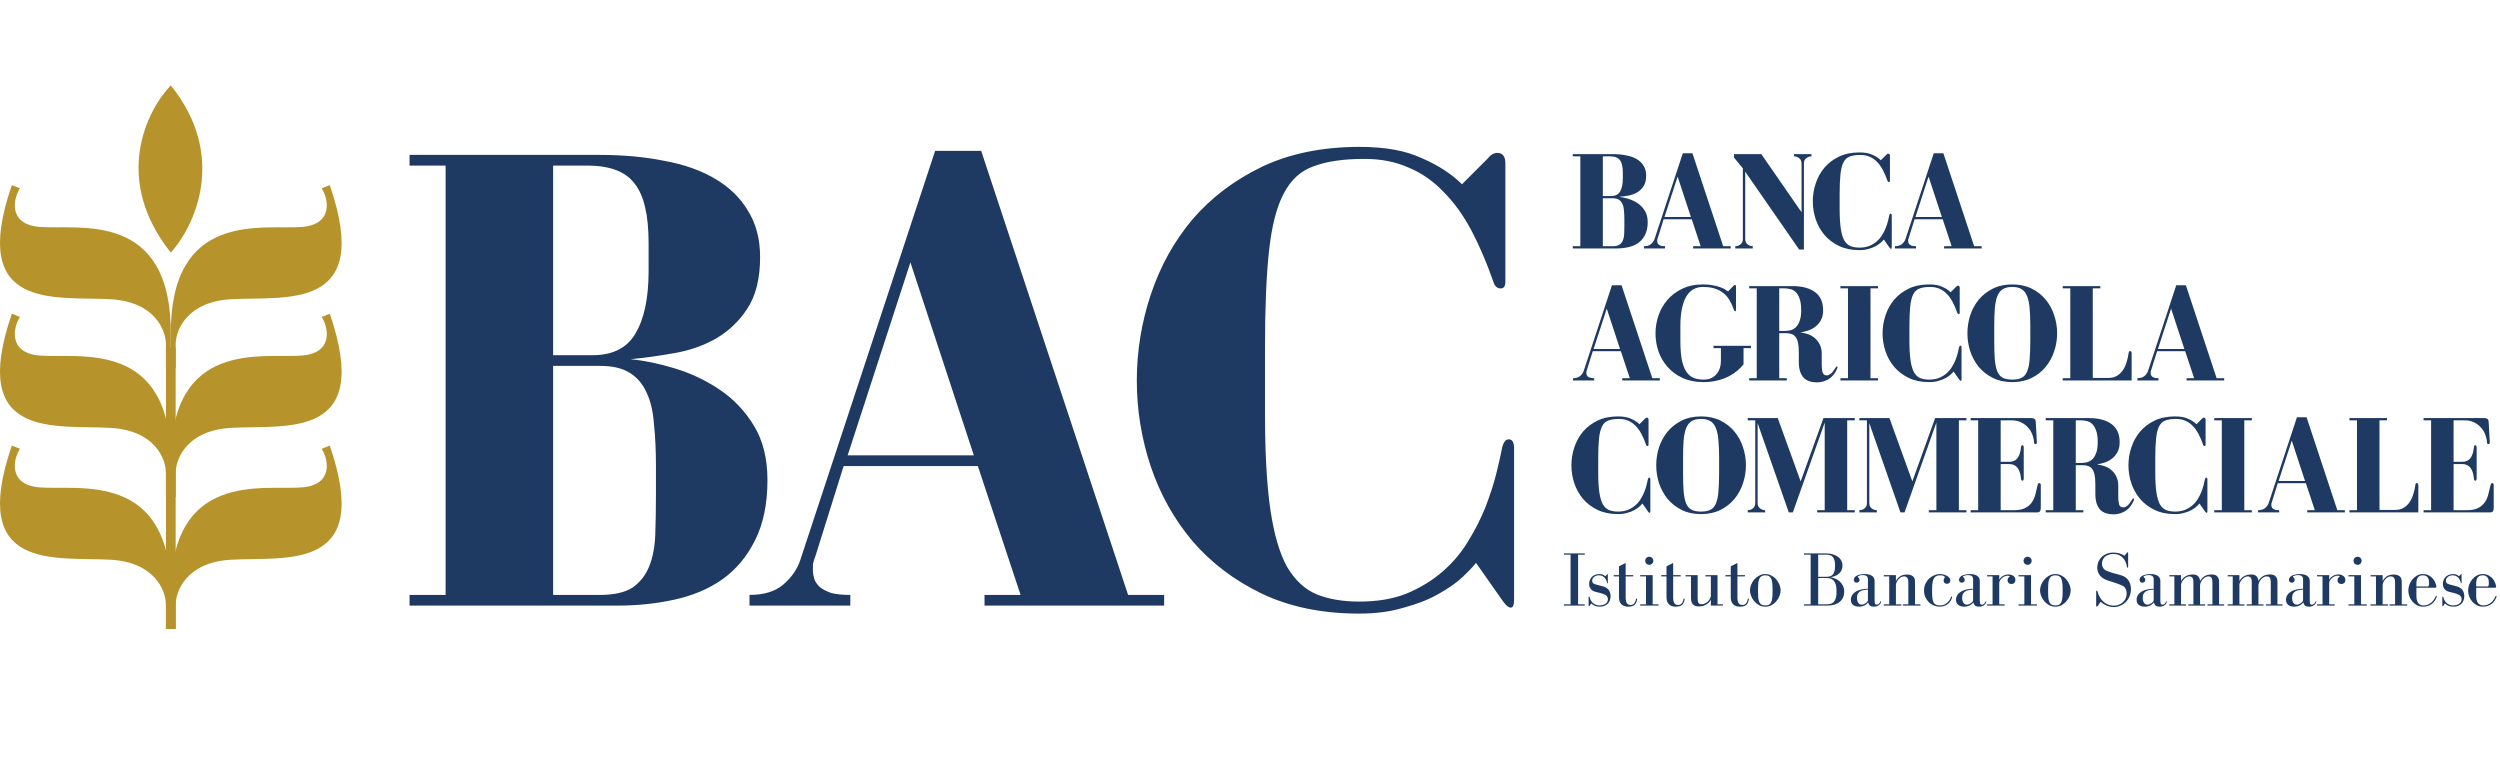 <svg width="322" height="99" viewBox="0 0 322 99" fill="none" xmlns="http://www.w3.org/2000/svg">
<path d="M21.999 11C18.865 14.245 14.479 23.095 21.999 32.538C25.062 29.156 29.352 20.112 21.999 11Z" fill="#B6932B"/>
<path d="M2.572 24.254L1.527 23.84C-4.113 40.201 7.167 38.13 14.27 38.544C19.951 38.876 21.372 42.548 21.372 44.343V47.45H21.999V43.308C22.207 26.947 10.092 29.639 5.078 29.225C1.068 28.893 1.666 25.635 2.572 24.254Z" fill="#B6932B"/>
<path d="M2.572 57.805L1.527 57.391C-4.113 73.751 7.167 71.68 14.27 72.095C19.951 72.426 21.372 76.099 21.372 77.894V81H21.999V76.858C22.207 60.497 10.092 63.189 5.078 62.775C1.068 62.444 1.666 59.185 2.572 57.805Z" fill="#B6932B"/>
<path d="M2.572 40.822L1.527 40.408C-4.113 56.769 7.167 54.698 14.27 55.112C19.951 55.444 21.372 59.116 21.372 60.911V64.018H21.999V59.876C22.207 43.515 10.092 46.207 5.078 45.793C1.068 45.462 1.666 42.203 2.572 40.822Z" fill="#B6932B"/>
<path d="M41.428 24.254L42.473 23.84C48.113 40.201 36.833 38.13 29.73 38.544C24.049 38.876 22.628 42.548 22.628 44.343V47.45H22.001V43.308C21.793 26.947 33.908 29.639 38.922 29.225C42.932 28.893 42.334 25.635 41.428 24.254Z" fill="#B6932B"/>
<path d="M41.428 57.805L42.473 57.391C48.113 73.751 36.833 71.68 29.73 72.095C24.049 72.426 22.628 76.099 22.628 77.894V81H22.001V76.858C21.793 60.497 33.908 63.189 38.922 62.775C42.932 62.444 42.334 59.185 41.428 57.805Z" fill="#B6932B"/>
<path d="M41.428 40.822L42.473 40.408C48.113 56.769 36.833 54.698 29.73 55.112C24.049 55.444 22.628 59.116 22.628 60.911V64.018H22.001V59.876C21.793 43.515 33.908 46.207 38.922 45.793C42.932 45.462 42.334 42.203 41.428 40.822Z" fill="#B6932B"/>
<path d="M21.372 44.757L21.372 81H22.625V44.757H21.372Z" fill="#B6932B"/>
<path d="M97.902 33.108C97.902 30.815 97.386 28.837 96.354 27.174C95.379 25.511 93.975 24.135 92.14 23.046C90.305 21.957 88.127 21.183 85.604 20.724C83.081 20.208 80.272 19.95 77.176 19.95H52.752V21.326H57.396V76.624H52.752V78H79.584C82.164 78 84.601 77.742 86.894 77.226C89.245 76.71 91.28 75.85 93 74.646C94.777 73.385 96.182 71.722 97.214 69.658C98.303 67.537 98.848 64.928 98.848 61.832C98.848 59.08 98.275 56.758 97.128 54.866C95.981 52.974 94.519 51.426 92.742 50.222C90.965 49.018 89.044 48.101 86.98 47.47C84.916 46.839 82.995 46.438 81.218 46.266C82.995 46.094 84.859 45.836 86.808 45.492C88.815 45.148 90.621 44.517 92.226 43.6C93.889 42.625 95.236 41.335 96.268 39.73C97.357 38.067 97.902 35.86 97.902 33.108ZM71.242 45.75V21.326H75.628C78.552 21.326 80.587 22.1 81.734 23.648C82.938 25.139 83.54 27.69 83.54 31.302V34.914C83.54 38.411 82.967 41.106 81.82 42.998C80.731 44.833 78.896 45.75 76.316 45.75H71.242ZM71.242 76.624V47.126H77.262C78.867 47.126 80.129 47.413 81.046 47.986C82.021 48.559 82.766 49.419 83.282 50.566C83.798 51.655 84.113 53.003 84.228 54.608C84.4 56.213 84.486 58.019 84.486 60.026V63.638C84.486 65.473 84.457 67.193 84.4 68.798C84.343 70.403 84.085 71.779 83.626 72.926C83.167 74.073 82.451 74.99 81.476 75.678C80.501 76.309 79.097 76.624 77.262 76.624H71.242ZM120.443 19.434L103.071 72.152C102.67 73.356 101.925 74.417 100.835 75.334C99.803 76.194 98.37 76.624 96.535 76.624V78H109.521V76.624C108.489 76.624 107.658 76.538 107.027 76.366C106.397 76.137 105.909 75.879 105.565 75.592C105.221 75.248 104.992 74.904 104.877 74.56C104.763 74.159 104.705 73.815 104.705 73.528C104.705 73.184 104.705 72.897 104.705 72.668C104.763 72.381 104.877 72.009 105.049 71.55L108.661 60.026H125.947L131.451 76.624H126.807V78H149.941V76.624H145.297L126.377 19.434H120.443ZM117.261 33.796L125.431 58.65H109.177L117.261 33.796ZM188.303 23.734C186.985 22.415 185.265 21.297 183.143 20.38C181.079 19.405 178.413 18.918 175.145 18.918C170.329 18.918 166.115 19.778 162.503 21.498C158.949 23.218 155.967 25.483 153.559 28.292C151.209 31.101 149.431 34.312 148.227 37.924C147.023 41.536 146.421 45.234 146.421 49.018C146.421 52.802 147.023 56.5 148.227 60.112C149.431 63.667 151.209 66.849 153.559 69.658C155.967 72.467 158.949 74.732 162.503 76.452C166.115 78.172 170.301 79.032 175.059 79.032C177.238 79.032 179.159 78.774 180.821 78.258C182.541 77.799 184.003 77.226 185.207 76.538C186.469 75.85 187.501 75.133 188.303 74.388C189.106 73.643 189.708 73.012 190.109 72.496L193.549 77.398C193.951 77.971 194.295 78.258 194.581 78.258C194.868 78.258 195.011 77.943 195.011 77.312V57.704C195.011 56.959 194.782 56.586 194.323 56.586C193.922 56.586 193.635 56.959 193.463 57.704C193.291 58.621 193.033 59.768 192.689 61.144C192.345 62.463 191.887 63.867 191.313 65.358C190.74 66.791 189.995 68.253 189.077 69.744C188.217 71.177 187.128 72.467 185.809 73.614C184.491 74.761 182.943 75.707 181.165 76.452C179.445 77.14 177.41 77.484 175.059 77.484C172.938 77.484 171.103 77.169 169.555 76.538C168.065 75.907 166.803 74.732 165.771 73.012C164.797 71.235 164.08 68.769 163.621 65.616C163.163 62.463 162.933 58.363 162.933 53.318V44.718C162.933 39.615 163.105 35.487 163.449 32.334C163.793 29.123 164.424 26.658 165.341 24.938C166.259 23.161 167.549 21.985 169.211 21.412C170.874 20.781 173.053 20.466 175.747 20.466C177.869 20.466 179.761 20.839 181.423 21.584C183.086 22.272 184.577 23.304 185.895 24.68C187.271 26.056 188.475 27.719 189.507 29.668C190.539 31.617 191.485 33.825 192.345 36.29C192.517 36.863 192.833 37.15 193.291 37.15C193.693 37.15 193.893 36.863 193.893 36.29V21.068C193.893 20.151 193.549 19.692 192.861 19.692C192.403 19.692 191.973 19.95 191.571 20.466L188.303 23.734Z" fill="#1E3A62"/>
<path d="M212.026 22.604C212.026 22.124 211.918 21.71 211.702 21.362C211.498 21.014 211.204 20.726 210.82 20.498C210.436 20.27 209.98 20.108 209.452 20.012C208.924 19.904 208.336 19.85 207.688 19.85H202.576V20.138H203.548V31.712H202.576V32H208.192C208.732 32 209.242 31.946 209.722 31.838C210.214 31.73 210.64 31.55 211 31.298C211.372 31.034 211.666 30.686 211.882 30.254C212.11 29.81 212.224 29.264 212.224 28.616C212.224 28.04 212.104 27.554 211.864 27.158C211.624 26.762 211.318 26.438 210.946 26.186C210.574 25.934 210.172 25.742 209.74 25.61C209.308 25.478 208.906 25.394 208.534 25.358C208.906 25.322 209.296 25.268 209.704 25.196C210.124 25.124 210.502 24.992 210.838 24.8C211.186 24.596 211.468 24.326 211.684 23.99C211.912 23.642 212.026 23.18 212.026 22.604ZM206.446 25.25V20.138H207.364C207.976 20.138 208.402 20.3 208.642 20.624C208.894 20.936 209.02 21.47 209.02 22.226V22.982C209.02 23.714 208.9 24.278 208.66 24.674C208.432 25.058 208.048 25.25 207.508 25.25H206.446ZM206.446 31.712V25.538H207.706C208.042 25.538 208.306 25.598 208.498 25.718C208.702 25.838 208.858 26.018 208.966 26.258C209.074 26.486 209.14 26.768 209.164 27.104C209.2 27.44 209.218 27.818 209.218 28.238V28.994C209.218 29.378 209.212 29.738 209.2 30.074C209.188 30.41 209.134 30.698 209.038 30.938C208.942 31.178 208.792 31.37 208.588 31.514C208.384 31.646 208.09 31.712 207.706 31.712H206.446ZM216.744 19.742L213.108 30.776C213.024 31.028 212.868 31.25 212.64 31.442C212.424 31.622 212.124 31.712 211.74 31.712V32H214.458V31.712C214.242 31.712 214.068 31.694 213.936 31.658C213.804 31.61 213.702 31.556 213.63 31.496C213.558 31.424 213.51 31.352 213.486 31.28C213.462 31.196 213.45 31.124 213.45 31.064C213.45 30.992 213.45 30.932 213.45 30.884C213.462 30.824 213.486 30.746 213.522 30.65L214.278 28.238H217.896L219.048 31.712H218.076V32H222.918V31.712H221.946L217.986 19.742H216.744ZM216.078 22.748L217.788 27.95H214.386L216.078 22.748ZM231.068 20.138C231.32 20.138 231.542 20.216 231.734 20.372C231.938 20.528 232.04 20.762 232.04 21.074V27.338L226.856 19.85H223.346V20.3L224.48 21.686V30.776C224.48 31.088 224.378 31.322 224.174 31.478C223.982 31.634 223.76 31.712 223.508 31.712V32H225.758V31.712C225.518 31.712 225.296 31.634 225.092 31.478C224.888 31.322 224.786 31.088 224.786 30.776V22.118L231.734 32.144H232.346V21.038C232.346 20.738 232.448 20.516 232.652 20.372C232.856 20.216 233.078 20.138 233.318 20.138V19.85H231.068V20.138ZM242.255 20.642C241.979 20.366 241.619 20.132 241.175 19.94C240.743 19.736 240.185 19.634 239.501 19.634C238.493 19.634 237.611 19.814 236.855 20.174C236.111 20.534 235.487 21.008 234.983 21.596C234.491 22.184 234.119 22.856 233.867 23.612C233.615 24.368 233.489 25.142 233.489 25.934C233.489 26.726 233.615 27.5 233.867 28.256C234.119 29 234.491 29.666 234.983 30.254C235.487 30.842 236.111 31.316 236.855 31.676C237.611 32.036 238.487 32.216 239.483 32.216C239.939 32.216 240.341 32.162 240.689 32.054C241.049 31.958 241.355 31.838 241.607 31.694C241.871 31.55 242.087 31.4 242.255 31.244C242.423 31.088 242.549 30.956 242.633 30.848L243.353 31.874C243.437 31.994 243.509 32.054 243.569 32.054C243.629 32.054 243.659 31.988 243.659 31.856V27.752C243.659 27.596 243.611 27.518 243.515 27.518C243.431 27.518 243.371 27.596 243.335 27.752C243.299 27.944 243.245 28.184 243.173 28.472C243.101 28.748 243.005 29.042 242.885 29.354C242.765 29.654 242.609 29.96 242.417 30.272C242.237 30.572 242.009 30.842 241.733 31.082C241.457 31.322 241.133 31.52 240.761 31.676C240.401 31.82 239.975 31.892 239.483 31.892C239.039 31.892 238.655 31.826 238.331 31.694C238.019 31.562 237.755 31.316 237.539 30.956C237.335 30.584 237.185 30.068 237.089 29.408C236.993 28.748 236.945 27.89 236.945 26.834V25.034C236.945 23.966 236.981 23.102 237.053 22.442C237.125 21.77 237.257 21.254 237.449 20.894C237.641 20.522 237.911 20.276 238.259 20.156C238.607 20.024 239.063 19.958 239.627 19.958C240.071 19.958 240.467 20.036 240.815 20.192C241.163 20.336 241.475 20.552 241.751 20.84C242.039 21.128 242.291 21.476 242.507 21.884C242.723 22.292 242.921 22.754 243.101 23.27C243.137 23.39 243.203 23.45 243.299 23.45C243.383 23.45 243.425 23.39 243.425 23.27V20.084C243.425 19.892 243.353 19.796 243.209 19.796C243.113 19.796 243.023 19.85 242.939 19.958L242.255 20.642ZM249.067 19.742L245.431 30.776C245.347 31.028 245.191 31.25 244.963 31.442C244.747 31.622 244.447 31.712 244.063 31.712V32H246.781V31.712C246.565 31.712 246.391 31.694 246.259 31.658C246.127 31.61 246.025 31.556 245.953 31.496C245.881 31.424 245.833 31.352 245.809 31.28C245.785 31.196 245.773 31.124 245.773 31.064C245.773 30.992 245.773 30.932 245.773 30.884C245.785 30.824 245.809 30.746 245.845 30.65L246.601 28.238H250.219L251.371 31.712H250.399V32H255.241V31.712H254.269L250.309 19.742H249.067ZM248.401 22.748L250.111 27.95H246.709L248.401 22.748ZM207.616 36.742L203.98 47.776C203.896 48.028 203.74 48.25 203.512 48.442C203.296 48.622 202.996 48.712 202.612 48.712V49H205.33V48.712C205.114 48.712 204.94 48.694 204.808 48.658C204.676 48.61 204.574 48.556 204.502 48.496C204.43 48.424 204.382 48.352 204.358 48.28C204.334 48.196 204.322 48.124 204.322 48.064C204.322 47.992 204.322 47.932 204.322 47.884C204.334 47.824 204.358 47.746 204.394 47.65L205.15 45.238H208.768L209.92 48.712H208.948V49H213.79V48.712H212.818L208.858 36.742H207.616ZM206.95 39.748L208.66 44.95H205.258L206.95 39.748ZM223.471 36.706C223.411 36.706 223.339 36.748 223.255 36.832L222.571 37.534C222.463 37.45 222.325 37.36 222.157 37.264C221.989 37.156 221.773 37.06 221.509 36.976C221.257 36.88 220.951 36.802 220.591 36.742C220.243 36.67 219.823 36.634 219.331 36.634C218.323 36.634 217.435 36.82 216.667 37.192C215.911 37.552 215.275 38.032 214.759 38.632C214.255 39.22 213.871 39.892 213.607 40.648C213.355 41.404 213.229 42.172 213.229 42.952C213.229 43.732 213.355 44.5 213.607 45.256C213.871 46 214.261 46.666 214.777 47.254C215.293 47.842 215.935 48.316 216.703 48.676C217.483 49.036 218.389 49.216 219.421 49.216C220.081 49.216 220.681 49.144 221.221 49C221.761 48.868 222.241 48.694 222.661 48.478C223.093 48.25 223.465 48.004 223.777 47.74C224.089 47.464 224.353 47.194 224.569 46.93V44.842H225.523V44.536H220.699V44.842H221.653V46.516C221.653 46.84 221.605 47.146 221.509 47.434C221.413 47.722 221.269 47.974 221.077 48.19C220.897 48.406 220.669 48.58 220.393 48.712C220.117 48.832 219.793 48.892 219.421 48.892C218.893 48.892 218.437 48.808 218.053 48.64C217.681 48.46 217.375 48.172 217.135 47.776C216.895 47.38 216.715 46.864 216.595 46.228C216.487 45.58 216.433 44.788 216.433 43.852V42.052C216.433 41.116 216.505 40.324 216.649 39.676C216.793 39.028 216.991 38.506 217.243 38.11C217.507 37.702 217.813 37.408 218.161 37.228C218.521 37.048 218.911 36.958 219.331 36.958C219.907 36.958 220.405 37.024 220.825 37.156C221.245 37.276 221.611 37.462 221.923 37.714C222.247 37.954 222.517 38.254 222.733 38.614C222.949 38.974 223.141 39.388 223.309 39.856C223.333 39.916 223.357 39.97 223.381 40.018C223.417 40.066 223.459 40.09 223.507 40.09C223.567 40.09 223.597 40.018 223.597 39.874V36.922C223.597 36.778 223.555 36.706 223.471 36.706ZM234.638 47.002V45.508C234.638 44.836 234.41 44.248 233.954 43.744C233.51 43.24 232.82 42.934 231.884 42.826C232.208 42.766 232.544 42.682 232.892 42.574C233.24 42.454 233.552 42.286 233.828 42.07C234.116 41.854 234.35 41.578 234.53 41.242C234.722 40.894 234.818 40.468 234.818 39.964C234.818 38.908 234.47 38.128 233.774 37.624C233.078 37.108 232.112 36.85 230.876 36.85H225.296V37.138H226.268V48.712H225.296V49H230.138V48.712H229.166V42.916H230.084C230.336 42.916 230.558 42.952 230.75 43.024C230.954 43.084 231.122 43.204 231.254 43.384C231.398 43.552 231.506 43.798 231.578 44.122C231.65 44.434 231.686 44.842 231.686 45.346V46.552C231.686 47.056 231.74 47.482 231.848 47.83C231.968 48.178 232.13 48.46 232.334 48.676C232.538 48.88 232.784 49.024 233.072 49.108C233.36 49.204 233.678 49.252 234.026 49.252C234.53 49.252 235.016 49.12 235.484 48.856C235.952 48.592 236.324 48.154 236.6 47.542C236.624 47.494 236.642 47.452 236.654 47.416C236.666 47.38 236.672 47.344 236.672 47.308C236.672 47.236 236.642 47.2 236.582 47.2C236.522 47.2 236.45 47.278 236.366 47.434C236.162 47.77 235.97 48.01 235.79 48.154C235.61 48.286 235.448 48.352 235.304 48.352C235.016 48.352 234.83 48.226 234.746 47.974C234.674 47.71 234.638 47.386 234.638 47.002ZM229.832 42.628H229.166V37.138H229.832C230.06 37.138 230.3 37.168 230.552 37.228C230.816 37.276 231.05 37.396 231.254 37.588C231.47 37.78 231.644 38.062 231.776 38.434C231.92 38.806 231.992 39.31 231.992 39.946C231.992 40.546 231.92 41.026 231.776 41.386C231.644 41.734 231.47 42.004 231.254 42.196C231.05 42.376 230.816 42.496 230.552 42.556C230.3 42.604 230.06 42.628 229.832 42.628ZM241.89 37.138V36.85H237.048V37.138H238.02V48.712H237.048V49H241.89V48.712H240.918V37.138H241.89ZM251.242 37.642C250.966 37.366 250.606 37.132 250.162 36.94C249.73 36.736 249.172 36.634 248.488 36.634C247.48 36.634 246.598 36.814 245.842 37.174C245.098 37.534 244.474 38.008 243.97 38.596C243.478 39.184 243.106 39.856 242.854 40.612C242.602 41.368 242.476 42.142 242.476 42.934C242.476 43.726 242.602 44.5 242.854 45.256C243.106 46 243.478 46.666 243.97 47.254C244.474 47.842 245.098 48.316 245.842 48.676C246.598 49.036 247.474 49.216 248.47 49.216C248.926 49.216 249.328 49.162 249.676 49.054C250.036 48.958 250.342 48.838 250.594 48.694C250.858 48.55 251.074 48.4 251.242 48.244C251.41 48.088 251.536 47.956 251.62 47.848L252.34 48.874C252.424 48.994 252.496 49.054 252.556 49.054C252.616 49.054 252.646 48.988 252.646 48.856V44.752C252.646 44.596 252.598 44.518 252.502 44.518C252.418 44.518 252.358 44.596 252.322 44.752C252.286 44.944 252.232 45.184 252.16 45.472C252.088 45.748 251.992 46.042 251.872 46.354C251.752 46.654 251.596 46.96 251.404 47.272C251.224 47.572 250.996 47.842 250.72 48.082C250.444 48.322 250.12 48.52 249.748 48.676C249.388 48.82 248.962 48.892 248.47 48.892C248.026 48.892 247.642 48.826 247.318 48.694C247.006 48.562 246.742 48.316 246.526 47.956C246.322 47.584 246.172 47.068 246.076 46.408C245.98 45.748 245.932 44.89 245.932 43.834V42.034C245.932 40.966 245.968 40.102 246.04 39.442C246.112 38.77 246.244 38.254 246.436 37.894C246.628 37.522 246.898 37.276 247.246 37.156C247.594 37.024 248.05 36.958 248.614 36.958C249.058 36.958 249.454 37.036 249.802 37.192C250.15 37.336 250.462 37.552 250.738 37.84C251.026 38.128 251.278 38.476 251.494 38.884C251.71 39.292 251.908 39.754 252.088 40.27C252.124 40.39 252.19 40.45 252.286 40.45C252.37 40.45 252.412 40.39 252.412 40.27V37.084C252.412 36.892 252.34 36.796 252.196 36.796C252.1 36.796 252.01 36.85 251.926 36.958L251.242 37.642ZM253.403 42.916C253.403 43.708 253.523 44.482 253.763 45.238C254.015 45.982 254.381 46.654 254.861 47.254C255.353 47.842 255.959 48.316 256.679 48.676C257.399 49.036 258.233 49.216 259.181 49.216C260.129 49.216 260.963 49.036 261.683 48.676C262.403 48.316 263.003 47.842 263.483 47.254C263.975 46.654 264.341 45.982 264.581 45.238C264.833 44.482 264.959 43.708 264.959 42.916C264.959 42.136 264.833 41.368 264.581 40.612C264.341 39.856 263.975 39.184 263.483 38.596C263.003 38.008 262.403 37.534 261.683 37.174C260.963 36.814 260.129 36.634 259.181 36.634C258.233 36.634 257.399 36.814 256.679 37.174C255.959 37.534 255.353 38.008 254.861 38.596C254.381 39.184 254.015 39.856 253.763 40.612C253.523 41.368 253.403 42.136 253.403 42.916ZM259.181 36.958C259.685 36.958 260.087 37.054 260.387 37.246C260.699 37.438 260.933 37.738 261.089 38.146C261.257 38.554 261.365 39.076 261.413 39.712C261.473 40.348 261.503 41.116 261.503 42.016V43.816C261.503 44.812 261.473 45.64 261.413 46.3C261.365 46.948 261.257 47.464 261.089 47.848C260.933 48.232 260.699 48.502 260.387 48.658C260.087 48.814 259.685 48.892 259.181 48.892C258.677 48.892 258.269 48.814 257.957 48.658C257.657 48.502 257.423 48.232 257.255 47.848C257.099 47.464 256.991 46.948 256.931 46.3C256.883 45.64 256.859 44.812 256.859 43.816V42.016C256.859 41.116 256.883 40.348 256.931 39.712C256.991 39.076 257.099 38.554 257.255 38.146C257.423 37.738 257.657 37.438 257.957 37.246C258.269 37.054 258.677 36.958 259.181 36.958ZM265.68 48.712V49H274.554V45.508C274.554 45.316 274.488 45.22 274.356 45.22C274.26 45.22 274.2 45.286 274.176 45.418C274.116 45.874 274.02 46.3 273.888 46.696C273.768 47.092 273.6 47.44 273.384 47.74C273.18 48.028 272.928 48.256 272.628 48.424C272.34 48.592 271.998 48.676 271.602 48.676H269.55V37.138H270.522V36.85H265.68V37.138H266.652V48.712H265.68ZM280.301 36.742L276.665 47.776C276.581 48.028 276.425 48.25 276.197 48.442C275.981 48.622 275.681 48.712 275.297 48.712V49H278.015V48.712C277.799 48.712 277.625 48.694 277.493 48.658C277.361 48.61 277.259 48.556 277.187 48.496C277.115 48.424 277.067 48.352 277.043 48.28C277.019 48.196 277.007 48.124 277.007 48.064C277.007 47.992 277.007 47.932 277.007 47.884C277.019 47.824 277.043 47.746 277.079 47.65L277.835 45.238H281.453L282.605 48.712H281.633V49H286.475V48.712H285.503L281.543 36.742H280.301ZM279.635 39.748L281.345 44.95H277.943L279.635 39.748ZM211.162 54.642C210.886 54.366 210.526 54.132 210.082 53.94C209.65 53.736 209.092 53.634 208.408 53.634C207.4 53.634 206.518 53.814 205.762 54.174C205.018 54.534 204.394 55.008 203.89 55.596C203.398 56.184 203.026 56.856 202.774 57.612C202.522 58.368 202.396 59.142 202.396 59.934C202.396 60.726 202.522 61.5 202.774 62.256C203.026 63 203.398 63.666 203.89 64.254C204.394 64.842 205.018 65.316 205.762 65.676C206.518 66.036 207.394 66.216 208.39 66.216C208.846 66.216 209.248 66.162 209.596 66.054C209.956 65.958 210.262 65.838 210.514 65.694C210.778 65.55 210.994 65.4 211.162 65.244C211.33 65.088 211.456 64.956 211.54 64.848L212.26 65.874C212.344 65.994 212.416 66.054 212.476 66.054C212.536 66.054 212.566 65.988 212.566 65.856V61.752C212.566 61.596 212.518 61.518 212.422 61.518C212.338 61.518 212.278 61.596 212.242 61.752C212.206 61.944 212.152 62.184 212.08 62.472C212.008 62.748 211.912 63.042 211.792 63.354C211.672 63.654 211.516 63.96 211.324 64.272C211.144 64.572 210.916 64.842 210.64 65.082C210.364 65.322 210.04 65.52 209.668 65.676C209.308 65.82 208.882 65.892 208.39 65.892C207.946 65.892 207.562 65.826 207.238 65.694C206.926 65.562 206.662 65.316 206.446 64.956C206.242 64.584 206.092 64.068 205.996 63.408C205.9 62.748 205.852 61.89 205.852 60.834V59.034C205.852 57.966 205.888 57.102 205.96 56.442C206.032 55.77 206.164 55.254 206.356 54.894C206.548 54.522 206.818 54.276 207.166 54.156C207.514 54.024 207.97 53.958 208.534 53.958C208.978 53.958 209.374 54.036 209.722 54.192C210.07 54.336 210.382 54.552 210.658 54.84C210.946 55.128 211.198 55.476 211.414 55.884C211.63 56.292 211.828 56.754 212.008 57.27C212.044 57.39 212.11 57.45 212.206 57.45C212.29 57.45 212.332 57.39 212.332 57.27V54.084C212.332 53.892 212.26 53.796 212.116 53.796C212.02 53.796 211.93 53.85 211.846 53.958L211.162 54.642ZM213.322 59.916C213.322 60.708 213.442 61.482 213.682 62.238C213.934 62.982 214.3 63.654 214.78 64.254C215.272 64.842 215.878 65.316 216.598 65.676C217.318 66.036 218.152 66.216 219.1 66.216C220.048 66.216 220.882 66.036 221.602 65.676C222.322 65.316 222.922 64.842 223.402 64.254C223.894 63.654 224.26 62.982 224.5 62.238C224.752 61.482 224.878 60.708 224.878 59.916C224.878 59.136 224.752 58.368 224.5 57.612C224.26 56.856 223.894 56.184 223.402 55.596C222.922 55.008 222.322 54.534 221.602 54.174C220.882 53.814 220.048 53.634 219.1 53.634C218.152 53.634 217.318 53.814 216.598 54.174C215.878 54.534 215.272 55.008 214.78 55.596C214.3 56.184 213.934 56.856 213.682 57.612C213.442 58.368 213.322 59.136 213.322 59.916ZM219.1 53.958C219.604 53.958 220.006 54.054 220.306 54.246C220.618 54.438 220.852 54.738 221.008 55.146C221.176 55.554 221.284 56.076 221.332 56.712C221.392 57.348 221.422 58.116 221.422 59.016V60.816C221.422 61.812 221.392 62.64 221.332 63.3C221.284 63.948 221.176 64.464 221.008 64.848C220.852 65.232 220.618 65.502 220.306 65.658C220.006 65.814 219.604 65.892 219.1 65.892C218.596 65.892 218.188 65.814 217.876 65.658C217.576 65.502 217.342 65.232 217.174 64.848C217.018 64.464 216.91 63.948 216.85 63.3C216.802 62.64 216.778 61.812 216.778 60.816V59.016C216.778 58.116 216.802 57.348 216.85 56.712C216.91 56.076 217.018 55.554 217.174 55.146C217.342 54.738 217.576 54.438 217.876 54.246C218.188 54.054 218.596 53.958 219.1 53.958ZM225.104 65.712V66H227.354V65.712C227.114 65.712 226.892 65.634 226.688 65.478C226.484 65.322 226.382 65.088 226.382 64.776V54.498L230.396 66H230.918L235.022 54.426V65.712H234.05V66H238.892V65.712H237.92V54.138H238.892V53.85H234.86L231.926 62.004L228.974 53.85H225.104V54.138H226.076V64.776C226.076 65.088 225.974 65.322 225.77 65.478C225.578 65.634 225.356 65.712 225.104 65.712ZM239.488 65.712V66H241.738V65.712C241.498 65.712 241.276 65.634 241.072 65.478C240.868 65.322 240.766 65.088 240.766 64.776V54.498L244.78 66H245.302L249.406 54.426V65.712H248.434V66H253.276V65.712H252.304V54.138H253.276V53.85H249.244L246.31 62.004L243.358 53.85H239.488V54.138H240.46V64.776C240.46 65.088 240.358 65.322 240.154 65.478C239.962 65.634 239.74 65.712 239.488 65.712ZM260.478 61.914C260.598 61.914 260.658 61.806 260.658 61.59V57.666C260.658 57.45 260.598 57.342 260.478 57.342C260.37 57.342 260.31 57.45 260.298 57.666C260.238 58.266 260.082 58.722 259.83 59.034C259.59 59.334 259.242 59.484 258.786 59.484H257.688V54.138H259.074C259.542 54.138 259.95 54.222 260.298 54.39C260.658 54.558 260.958 54.78 261.198 55.056C261.45 55.32 261.636 55.62 261.756 55.956C261.888 56.292 261.966 56.628 261.99 56.964C261.99 57.12 262.05 57.198 262.17 57.198C262.29 57.198 262.35 57.12 262.35 56.964L262.206 54.354C262.194 54.162 262.14 54.03 262.044 53.958C261.948 53.886 261.81 53.85 261.63 53.85H253.818V54.138H254.79V65.712H253.818V66H262.368C262.56 66 262.686 65.952 262.746 65.856C262.818 65.76 262.854 65.628 262.854 65.46V62.508C262.854 62.316 262.794 62.22 262.674 62.22C262.554 62.22 262.476 62.316 262.44 62.508C262.344 62.952 262.242 63.372 262.134 63.768C262.026 64.152 261.864 64.488 261.648 64.776C261.432 65.064 261.144 65.292 260.784 65.46C260.436 65.628 259.974 65.712 259.398 65.712H257.688V59.772H258.786C259.242 59.772 259.59 59.922 259.83 60.222C260.082 60.522 260.238 60.978 260.298 61.59C260.31 61.806 260.37 61.914 260.478 61.914ZM272.832 64.002V62.508C272.832 61.836 272.604 61.248 272.148 60.744C271.704 60.24 271.014 59.934 270.078 59.826C270.402 59.766 270.738 59.682 271.086 59.574C271.434 59.454 271.746 59.286 272.022 59.07C272.31 58.854 272.544 58.578 272.724 58.242C272.916 57.894 273.012 57.468 273.012 56.964C273.012 55.908 272.664 55.128 271.968 54.624C271.272 54.108 270.306 53.85 269.07 53.85H263.49V54.138H264.462V65.712H263.49V66H268.332V65.712H267.36V59.916H268.278C268.53 59.916 268.752 59.952 268.944 60.024C269.148 60.084 269.316 60.204 269.448 60.384C269.592 60.552 269.7 60.798 269.772 61.122C269.844 61.434 269.88 61.842 269.88 62.346V63.552C269.88 64.056 269.934 64.482 270.042 64.83C270.162 65.178 270.324 65.46 270.528 65.676C270.732 65.88 270.978 66.024 271.266 66.108C271.554 66.204 271.872 66.252 272.22 66.252C272.724 66.252 273.21 66.12 273.678 65.856C274.146 65.592 274.518 65.154 274.794 64.542C274.818 64.494 274.836 64.452 274.848 64.416C274.86 64.38 274.866 64.344 274.866 64.308C274.866 64.236 274.836 64.2 274.776 64.2C274.716 64.2 274.644 64.278 274.56 64.434C274.356 64.77 274.164 65.01 273.984 65.154C273.804 65.286 273.642 65.352 273.498 65.352C273.21 65.352 273.024 65.226 272.94 64.974C272.868 64.71 272.832 64.386 272.832 64.002ZM268.026 59.628H267.36V54.138H268.026C268.254 54.138 268.494 54.168 268.746 54.228C269.01 54.276 269.244 54.396 269.448 54.588C269.664 54.78 269.838 55.062 269.97 55.434C270.114 55.806 270.186 56.31 270.186 56.946C270.186 57.546 270.114 58.026 269.97 58.386C269.838 58.734 269.664 59.004 269.448 59.196C269.244 59.376 269.01 59.496 268.746 59.556C268.494 59.604 268.254 59.628 268.026 59.628ZM282.91 54.642C282.634 54.366 282.274 54.132 281.83 53.94C281.398 53.736 280.84 53.634 280.156 53.634C279.148 53.634 278.266 53.814 277.51 54.174C276.766 54.534 276.142 55.008 275.638 55.596C275.146 56.184 274.774 56.856 274.522 57.612C274.27 58.368 274.144 59.142 274.144 59.934C274.144 60.726 274.27 61.5 274.522 62.256C274.774 63 275.146 63.666 275.638 64.254C276.142 64.842 276.766 65.316 277.51 65.676C278.266 66.036 279.142 66.216 280.138 66.216C280.594 66.216 280.996 66.162 281.344 66.054C281.704 65.958 282.01 65.838 282.262 65.694C282.526 65.55 282.742 65.4 282.91 65.244C283.078 65.088 283.204 64.956 283.288 64.848L284.008 65.874C284.092 65.994 284.164 66.054 284.224 66.054C284.284 66.054 284.314 65.988 284.314 65.856V61.752C284.314 61.596 284.266 61.518 284.17 61.518C284.086 61.518 284.026 61.596 283.99 61.752C283.954 61.944 283.9 62.184 283.828 62.472C283.756 62.748 283.66 63.042 283.54 63.354C283.42 63.654 283.264 63.96 283.072 64.272C282.892 64.572 282.664 64.842 282.388 65.082C282.112 65.322 281.788 65.52 281.416 65.676C281.056 65.82 280.63 65.892 280.138 65.892C279.694 65.892 279.31 65.826 278.986 65.694C278.674 65.562 278.41 65.316 278.194 64.956C277.99 64.584 277.84 64.068 277.744 63.408C277.648 62.748 277.6 61.89 277.6 60.834V59.034C277.6 57.966 277.636 57.102 277.708 56.442C277.78 55.77 277.912 55.254 278.104 54.894C278.296 54.522 278.566 54.276 278.914 54.156C279.262 54.024 279.718 53.958 280.282 53.958C280.726 53.958 281.122 54.036 281.47 54.192C281.818 54.336 282.13 54.552 282.406 54.84C282.694 55.128 282.946 55.476 283.162 55.884C283.378 56.292 283.576 56.754 283.756 57.27C283.792 57.39 283.858 57.45 283.954 57.45C284.038 57.45 284.08 57.39 284.08 57.27V54.084C284.08 53.892 284.008 53.796 283.864 53.796C283.768 53.796 283.678 53.85 283.594 53.958L282.91 54.642ZM290.039 54.138V53.85H285.197V54.138H286.169V65.712H285.197V66H290.039V65.712H289.067V54.138H290.039ZM295.845 53.742L292.209 64.776C292.125 65.028 291.969 65.25 291.741 65.442C291.525 65.622 291.225 65.712 290.841 65.712V66H293.559V65.712C293.343 65.712 293.169 65.694 293.037 65.658C292.905 65.61 292.803 65.556 292.731 65.496C292.659 65.424 292.611 65.352 292.587 65.28C292.563 65.196 292.551 65.124 292.551 65.064C292.551 64.992 292.551 64.932 292.551 64.884C292.563 64.824 292.587 64.746 292.623 64.65L293.379 62.238H296.997L298.149 65.712H297.177V66H302.019V65.712H301.047L297.087 53.742H295.845ZM295.179 56.748L296.889 61.95H293.487L295.179 56.748ZM302.608 65.712V66H311.482V62.508C311.482 62.316 311.416 62.22 311.284 62.22C311.188 62.22 311.128 62.286 311.104 62.418C311.044 62.874 310.948 63.3 310.816 63.696C310.696 64.092 310.528 64.44 310.312 64.74C310.108 65.028 309.856 65.256 309.556 65.424C309.268 65.592 308.926 65.676 308.53 65.676H306.478V54.138H307.45V53.85H302.608V54.138H303.58V65.712H302.608ZM318.814 61.914C318.934 61.914 318.994 61.806 318.994 61.59V57.666C318.994 57.45 318.934 57.342 318.814 57.342C318.706 57.342 318.646 57.45 318.634 57.666C318.574 58.266 318.418 58.722 318.166 59.034C317.926 59.334 317.578 59.484 317.122 59.484H316.024V54.138H317.41C317.878 54.138 318.286 54.222 318.634 54.39C318.994 54.558 319.294 54.78 319.534 55.056C319.786 55.32 319.972 55.62 320.092 55.956C320.224 56.292 320.302 56.628 320.326 56.964C320.326 57.12 320.386 57.198 320.506 57.198C320.626 57.198 320.686 57.12 320.686 56.964L320.542 54.354C320.53 54.162 320.476 54.03 320.38 53.958C320.284 53.886 320.146 53.85 319.966 53.85H312.154V54.138H313.126V65.712H312.154V66H320.704C320.896 66 321.022 65.952 321.082 65.856C321.154 65.76 321.19 65.628 321.19 65.46V62.508C321.19 62.316 321.13 62.22 321.01 62.22C320.89 62.22 320.812 62.316 320.776 62.508C320.68 62.952 320.578 63.372 320.47 63.768C320.362 64.152 320.2 64.488 319.984 64.776C319.768 65.064 319.48 65.292 319.12 65.46C318.772 65.628 318.31 65.712 317.734 65.712H316.024V59.772H317.122C317.578 59.772 317.926 59.922 318.166 60.222C318.418 60.522 318.574 60.978 318.634 61.59C318.646 61.806 318.706 61.914 318.814 61.914Z" fill="#1E3A62"/>
<path d="M204.12 71.44V71.28H201.43V71.44H202.29V77.84H201.43V78H204.12V77.84H203.26V71.44H204.12ZM206.992 73.99L206.762 74.22C206.555 74.033 206.302 73.94 206.002 73.94C205.789 73.94 205.599 73.977 205.432 74.05C205.265 74.117 205.125 74.21 205.012 74.33C204.905 74.45 204.822 74.587 204.762 74.74C204.709 74.893 204.682 75.05 204.682 75.21C204.682 75.457 204.752 75.673 204.892 75.86C205.039 76.047 205.255 76.173 205.542 76.24C205.629 76.26 205.725 76.283 205.832 76.31C205.939 76.33 206.045 76.357 206.152 76.39C206.265 76.417 206.372 76.45 206.472 76.49C206.579 76.523 206.672 76.563 206.752 76.61C206.885 76.683 206.975 76.77 207.022 76.87C207.075 76.97 207.102 77.073 207.102 77.18C207.102 77.32 207.065 77.443 206.992 77.55C206.925 77.65 206.839 77.733 206.732 77.8C206.625 77.86 206.512 77.907 206.392 77.94C206.272 77.967 206.159 77.98 206.052 77.98C205.745 77.98 205.475 77.897 205.242 77.73C205.009 77.557 204.845 77.293 204.752 76.94C204.732 76.88 204.705 76.85 204.672 76.85C204.632 76.85 204.612 76.877 204.612 76.93V78C204.612 78.053 204.632 78.08 204.672 78.08C204.699 78.08 204.722 78.063 204.742 78.03L204.952 77.72C205.072 77.847 205.222 77.947 205.402 78.02C205.589 78.1 205.815 78.14 206.082 78.14C206.302 78.14 206.495 78.103 206.662 78.03C206.829 77.963 206.969 77.87 207.082 77.75C207.202 77.623 207.292 77.48 207.352 77.32C207.412 77.153 207.442 76.973 207.442 76.78C207.442 76.527 207.379 76.287 207.252 76.06C207.125 75.833 206.885 75.66 206.532 75.54C206.472 75.52 206.395 75.5 206.302 75.48C206.209 75.453 206.109 75.427 206.002 75.4C205.902 75.373 205.799 75.347 205.692 75.32C205.592 75.293 205.509 75.27 205.442 75.25C205.309 75.203 205.212 75.147 205.152 75.08C205.099 75.007 205.072 74.907 205.072 74.78C205.072 74.607 205.155 74.45 205.322 74.31C205.489 74.17 205.699 74.1 205.952 74.1C206.112 74.1 206.252 74.13 206.372 74.19C206.499 74.25 206.602 74.327 206.682 74.42C206.769 74.513 206.835 74.62 206.882 74.74C206.935 74.853 206.972 74.967 206.992 75.08C206.999 75.12 207.019 75.14 207.052 75.14C207.079 75.14 207.092 75.12 207.092 75.08V74.01C207.092 73.963 207.082 73.94 207.062 73.94C207.049 73.94 207.025 73.957 206.992 73.99ZM209.386 74.08V72.51L208.526 72.94V74.08H207.846V74.24H208.526V76.94C208.526 77.313 208.626 77.607 208.826 77.82C209.026 78.033 209.316 78.14 209.696 78.14C210.09 78.14 210.366 78.063 210.526 77.91C210.693 77.75 210.8 77.533 210.846 77.26C210.853 77.227 210.856 77.207 210.856 77.2C210.856 77.193 210.856 77.183 210.856 77.17C210.856 77.117 210.836 77.09 210.796 77.09C210.743 77.09 210.713 77.123 210.706 77.19C210.673 77.417 210.596 77.597 210.476 77.73C210.356 77.857 210.21 77.92 210.036 77.92C209.803 77.92 209.636 77.84 209.536 77.68C209.436 77.52 209.386 77.28 209.386 76.96V74.24H210.356V74.08H209.386ZM212.865 74.08H211.255V74.24H212.005V77.84H211.255V78H213.615V77.84H212.865V74.08ZM212.945 72.23C212.945 72.083 212.895 71.96 212.795 71.86C212.695 71.76 212.572 71.71 212.425 71.71C212.279 71.71 212.155 71.76 212.055 71.86C211.955 71.96 211.905 72.083 211.905 72.23C211.905 72.377 211.955 72.5 212.055 72.6C212.155 72.7 212.279 72.75 212.425 72.75C212.572 72.75 212.695 72.7 212.795 72.6C212.895 72.5 212.945 72.377 212.945 72.23ZM215.505 74.08V72.51L214.645 72.94V74.08H213.965V74.24H214.645V76.94C214.645 77.313 214.745 77.607 214.945 77.82C215.145 78.033 215.435 78.14 215.815 78.14C216.208 78.14 216.485 78.063 216.645 77.91C216.811 77.75 216.918 77.533 216.965 77.26C216.971 77.227 216.975 77.207 216.975 77.2C216.975 77.193 216.975 77.183 216.975 77.17C216.975 77.117 216.955 77.09 216.915 77.09C216.861 77.09 216.831 77.123 216.825 77.19C216.791 77.417 216.715 77.597 216.595 77.73C216.475 77.857 216.328 77.92 216.155 77.92C215.921 77.92 215.755 77.84 215.655 77.68C215.555 77.52 215.505 77.28 215.505 76.96V74.24H216.475V74.08H215.505ZM220.358 77.25V78H221.918V77.84H221.218V74.08H219.658V74.24H220.358V76.73C220.358 76.837 220.325 76.953 220.258 77.08C220.198 77.207 220.115 77.327 220.008 77.44C219.901 77.547 219.778 77.637 219.638 77.71C219.498 77.783 219.355 77.82 219.208 77.82C218.975 77.82 218.825 77.763 218.758 77.65C218.691 77.537 218.658 77.353 218.658 77.1V74.08H217.098V74.24H217.798V77.03C217.798 77.243 217.825 77.42 217.878 77.56C217.931 77.7 218.005 77.81 218.098 77.89C218.191 77.97 218.298 78.027 218.418 78.06C218.545 78.093 218.675 78.11 218.808 78.11C219.161 78.11 219.468 78.037 219.728 77.89C219.995 77.737 220.205 77.523 220.358 77.25ZM223.781 74.08V72.51L222.921 72.94V74.08H222.241V74.24H222.921V76.94C222.921 77.313 223.021 77.607 223.221 77.82C223.421 78.033 223.711 78.14 224.091 78.14C224.485 78.14 224.761 78.063 224.921 77.91C225.088 77.75 225.195 77.533 225.241 77.26C225.248 77.227 225.251 77.207 225.251 77.2C225.251 77.193 225.251 77.183 225.251 77.17C225.251 77.117 225.231 77.09 225.191 77.09C225.138 77.09 225.108 77.123 225.101 77.19C225.068 77.417 224.991 77.597 224.871 77.73C224.751 77.857 224.605 77.92 224.431 77.92C224.198 77.92 224.031 77.84 223.931 77.68C223.831 77.52 223.781 77.28 223.781 76.96V74.24H224.751V74.08H223.781ZM227.375 78.14C227.675 78.14 227.945 78.073 228.185 77.94C228.431 77.8 228.638 77.627 228.805 77.42C228.978 77.213 229.111 76.987 229.205 76.74C229.298 76.493 229.345 76.26 229.345 76.04C229.345 75.82 229.298 75.587 229.205 75.34C229.111 75.093 228.978 74.867 228.805 74.66C228.638 74.453 228.431 74.283 228.185 74.15C227.945 74.01 227.675 73.94 227.375 73.94C227.075 73.94 226.801 74.01 226.555 74.15C226.315 74.283 226.108 74.453 225.935 74.66C225.761 74.867 225.628 75.093 225.535 75.34C225.441 75.587 225.395 75.82 225.395 76.04C225.395 76.26 225.441 76.493 225.535 76.74C225.628 76.987 225.761 77.213 225.935 77.42C226.108 77.627 226.315 77.8 226.555 77.94C226.801 78.073 227.075 78.14 227.375 78.14ZM226.435 75.82C226.435 75.54 226.445 75.293 226.465 75.08C226.491 74.867 226.538 74.687 226.605 74.54C226.671 74.393 226.765 74.283 226.885 74.21C227.011 74.137 227.175 74.1 227.375 74.1C227.575 74.1 227.735 74.137 227.855 74.21C227.981 74.283 228.075 74.393 228.135 74.54C228.201 74.687 228.245 74.867 228.265 75.08C228.291 75.293 228.305 75.54 228.305 75.82V76.25C228.305 76.55 228.291 76.81 228.265 77.03C228.245 77.243 228.201 77.42 228.135 77.56C228.075 77.7 227.981 77.807 227.855 77.88C227.735 77.947 227.575 77.98 227.375 77.98C227.175 77.98 227.011 77.947 226.885 77.88C226.765 77.807 226.671 77.7 226.605 77.56C226.538 77.42 226.491 77.243 226.465 77.03C226.445 76.81 226.435 76.55 226.435 76.25V75.82ZM237.313 72.84C237.313 72.593 237.256 72.373 237.143 72.18C237.03 71.98 236.876 71.817 236.683 71.69C236.496 71.557 236.28 71.457 236.033 71.39C235.786 71.317 235.53 71.28 235.263 71.28H232.353V71.44H233.213V77.84H232.353V78H235.343C236.036 78 236.573 77.84 236.953 77.52C237.34 77.2 237.533 76.757 237.533 76.19C237.533 75.897 237.473 75.64 237.353 75.42C237.24 75.2 237.096 75.013 236.923 74.86C236.75 74.707 236.556 74.59 236.343 74.51C236.136 74.423 235.943 74.37 235.763 74.35C235.983 74.31 236.186 74.253 236.373 74.18C236.566 74.1 236.73 74 236.863 73.88C237.003 73.753 237.113 73.607 237.193 73.44C237.273 73.267 237.313 73.067 237.313 72.84ZM234.183 74.29V71.44H235.263C235.43 71.44 235.58 71.463 235.713 71.51C235.846 71.55 235.96 71.623 236.053 71.73C236.146 71.83 236.22 71.967 236.273 72.14C236.326 72.307 236.353 72.513 236.353 72.76V72.92C236.353 73.187 236.326 73.41 236.273 73.59C236.22 73.763 236.146 73.903 236.053 74.01C235.96 74.11 235.843 74.183 235.703 74.23C235.57 74.27 235.423 74.29 235.263 74.29H234.183ZM234.183 77.84V74.45H235.263C235.723 74.45 236.05 74.59 236.243 74.87C236.443 75.15 236.543 75.55 236.543 76.07V76.31C236.543 76.797 236.45 77.173 236.263 77.44C236.076 77.707 235.743 77.84 235.263 77.84H234.183ZM239.089 74.18C238.876 74.32 238.769 74.487 238.769 74.68C238.769 74.773 238.799 74.86 238.859 74.94C238.926 75.013 239.016 75.05 239.129 75.05C239.243 75.05 239.333 75.017 239.399 74.95C239.473 74.883 239.509 74.8 239.509 74.7C239.509 74.653 239.499 74.607 239.479 74.56C239.466 74.507 239.436 74.457 239.389 74.41C239.356 74.377 239.329 74.353 239.309 74.34C239.289 74.327 239.279 74.31 239.279 74.29C239.279 74.263 239.299 74.237 239.339 74.21C239.379 74.183 239.429 74.16 239.489 74.14C239.549 74.12 239.616 74.103 239.689 74.09C239.769 74.077 239.846 74.07 239.919 74.07C240.126 74.07 240.289 74.11 240.409 74.19C240.529 74.27 240.589 74.423 240.589 74.65V75.83C240.283 75.83 239.996 75.863 239.729 75.93C239.463 75.99 239.229 76.08 239.029 76.2C238.829 76.32 238.673 76.47 238.559 76.65C238.446 76.823 238.389 77.02 238.389 77.24C238.389 77.4 238.416 77.54 238.469 77.66C238.529 77.773 238.609 77.867 238.709 77.94C238.809 78.007 238.923 78.057 239.049 78.09C239.183 78.123 239.323 78.14 239.469 78.14C239.623 78.14 239.759 78.12 239.879 78.08C240.006 78.047 240.116 78.003 240.209 77.95C240.309 77.89 240.393 77.83 240.459 77.77C240.526 77.703 240.579 77.64 240.619 77.58C240.639 77.72 240.703 77.85 240.809 77.97C240.916 78.083 241.103 78.14 241.369 78.14C241.543 78.14 241.686 78.113 241.799 78.06C241.919 78.007 242.016 77.943 242.089 77.87C242.163 77.797 242.213 77.723 242.239 77.65C242.273 77.57 242.289 77.51 242.289 77.47C242.289 77.437 242.279 77.42 242.259 77.42C242.239 77.42 242.216 77.447 242.189 77.5C242.136 77.613 242.069 77.707 241.989 77.78C241.909 77.847 241.823 77.88 241.729 77.88C241.596 77.88 241.516 77.827 241.489 77.72C241.463 77.607 241.449 77.453 241.449 77.26V74.84C241.449 74.553 241.343 74.333 241.129 74.18C240.916 74.02 240.589 73.94 240.149 73.94C239.943 73.94 239.743 73.963 239.549 74.01C239.363 74.05 239.209 74.107 239.089 74.18ZM240.589 75.93V77.32C240.589 77.38 240.559 77.443 240.499 77.51C240.446 77.577 240.376 77.64 240.289 77.7C240.209 77.753 240.123 77.797 240.029 77.83C239.943 77.863 239.869 77.88 239.809 77.88C239.603 77.88 239.446 77.8 239.339 77.64C239.233 77.48 239.179 77.263 239.179 76.99C239.179 76.77 239.219 76.593 239.299 76.46C239.379 76.327 239.483 76.223 239.609 76.15C239.743 76.077 239.893 76.027 240.059 76C240.233 75.967 240.409 75.943 240.589 75.93ZM244.193 74.84V74.08H242.633V74.24H243.333V77.84H242.633V78H244.893V77.84H244.193V75.36C244.193 75.247 244.223 75.127 244.283 75C244.343 74.867 244.42 74.743 244.513 74.63C244.613 74.517 244.723 74.423 244.843 74.35C244.97 74.277 245.1 74.24 245.233 74.24C245.426 74.24 245.566 74.3 245.653 74.42C245.746 74.54 245.793 74.73 245.793 74.99V77.84H245.093V78H247.353V77.84H246.653V74.92C246.653 74.573 246.553 74.333 246.353 74.2C246.16 74.067 245.91 74 245.603 74C245.236 74 244.936 74.083 244.703 74.25C244.476 74.417 244.306 74.613 244.193 74.84ZM248.856 76.27V75.83C248.856 75.503 248.876 75.23 248.916 75.01C248.956 74.79 249.016 74.613 249.096 74.48C249.182 74.34 249.289 74.243 249.416 74.19C249.542 74.13 249.692 74.1 249.866 74.1C250.112 74.1 250.279 74.133 250.366 74.2C250.459 74.26 250.506 74.303 250.506 74.33C250.506 74.357 250.496 74.38 250.476 74.4C250.429 74.453 250.392 74.51 250.366 74.57C250.346 74.623 250.336 74.693 250.336 74.78C250.336 74.913 250.379 75.017 250.466 75.09C250.552 75.157 250.652 75.19 250.766 75.19C250.899 75.19 251.006 75.15 251.086 75.07C251.166 74.99 251.206 74.887 251.206 74.76C251.206 74.633 251.162 74.52 251.076 74.42C250.989 74.313 250.879 74.227 250.746 74.16C250.619 74.087 250.479 74.033 250.326 74C250.172 73.96 250.026 73.94 249.886 73.94C249.626 73.94 249.372 73.993 249.126 74.1C248.879 74.2 248.659 74.343 248.466 74.53C248.272 74.71 248.116 74.93 247.996 75.19C247.876 75.45 247.816 75.737 247.816 76.05C247.816 76.37 247.872 76.66 247.986 76.92C248.106 77.173 248.259 77.393 248.446 77.58C248.639 77.76 248.856 77.9 249.096 78C249.342 78.093 249.589 78.14 249.836 78.14C250.082 78.14 250.299 78.1 250.486 78.02C250.672 77.947 250.829 77.853 250.956 77.74C251.082 77.62 251.182 77.497 251.256 77.37C251.329 77.237 251.382 77.117 251.416 77.01C251.429 76.97 251.436 76.943 251.436 76.93C251.436 76.87 251.409 76.84 251.356 76.84C251.316 76.84 251.286 76.873 251.266 76.94C251.226 77.067 251.166 77.193 251.086 77.32C251.006 77.44 250.906 77.55 250.786 77.65C250.672 77.75 250.536 77.83 250.376 77.89C250.222 77.95 250.052 77.98 249.866 77.98C249.659 77.98 249.489 77.95 249.356 77.89C249.229 77.83 249.126 77.733 249.046 77.6C248.972 77.46 248.922 77.283 248.896 77.07C248.869 76.85 248.856 76.583 248.856 76.27ZM252.637 74.18C252.424 74.32 252.317 74.487 252.317 74.68C252.317 74.773 252.347 74.86 252.407 74.94C252.474 75.013 252.564 75.05 252.677 75.05C252.79 75.05 252.88 75.017 252.947 74.95C253.02 74.883 253.057 74.8 253.057 74.7C253.057 74.653 253.047 74.607 253.027 74.56C253.014 74.507 252.984 74.457 252.937 74.41C252.904 74.377 252.877 74.353 252.857 74.34C252.837 74.327 252.827 74.31 252.827 74.29C252.827 74.263 252.847 74.237 252.887 74.21C252.927 74.183 252.977 74.16 253.037 74.14C253.097 74.12 253.164 74.103 253.237 74.09C253.317 74.077 253.394 74.07 253.467 74.07C253.674 74.07 253.837 74.11 253.957 74.19C254.077 74.27 254.137 74.423 254.137 74.65V75.83C253.83 75.83 253.544 75.863 253.277 75.93C253.01 75.99 252.777 76.08 252.577 76.2C252.377 76.32 252.22 76.47 252.107 76.65C251.994 76.823 251.937 77.02 251.937 77.24C251.937 77.4 251.964 77.54 252.017 77.66C252.077 77.773 252.157 77.867 252.257 77.94C252.357 78.007 252.47 78.057 252.597 78.09C252.73 78.123 252.87 78.14 253.017 78.14C253.17 78.14 253.307 78.12 253.427 78.08C253.554 78.047 253.664 78.003 253.757 77.95C253.857 77.89 253.94 77.83 254.007 77.77C254.074 77.703 254.127 77.64 254.167 77.58C254.187 77.72 254.25 77.85 254.357 77.97C254.464 78.083 254.65 78.14 254.917 78.14C255.09 78.14 255.234 78.113 255.347 78.06C255.467 78.007 255.564 77.943 255.637 77.87C255.71 77.797 255.76 77.723 255.787 77.65C255.82 77.57 255.837 77.51 255.837 77.47C255.837 77.437 255.827 77.42 255.807 77.42C255.787 77.42 255.764 77.447 255.737 77.5C255.684 77.613 255.617 77.707 255.537 77.78C255.457 77.847 255.37 77.88 255.277 77.88C255.144 77.88 255.064 77.827 255.037 77.72C255.01 77.607 254.997 77.453 254.997 77.26V74.84C254.997 74.553 254.89 74.333 254.677 74.18C254.464 74.02 254.137 73.94 253.697 73.94C253.49 73.94 253.29 73.963 253.097 74.01C252.91 74.05 252.757 74.107 252.637 74.18ZM254.137 75.93V77.32C254.137 77.38 254.107 77.443 254.047 77.51C253.994 77.577 253.924 77.64 253.837 77.7C253.757 77.753 253.67 77.797 253.577 77.83C253.49 77.863 253.417 77.88 253.357 77.88C253.15 77.88 252.994 77.8 252.887 77.64C252.78 77.48 252.727 77.263 252.727 76.99C252.727 76.77 252.767 76.593 252.847 76.46C252.927 76.327 253.03 76.223 253.157 76.15C253.29 76.077 253.44 76.027 253.607 76C253.78 75.967 253.957 75.943 254.137 75.93ZM257.503 74.66V74.08H255.943V74.24H256.643V77.84H255.943V78H258.203V77.84H257.503V75.1C257.503 74.993 257.533 74.883 257.593 74.77C257.66 74.657 257.743 74.553 257.843 74.46C257.95 74.367 258.066 74.293 258.193 74.24C258.32 74.18 258.443 74.15 258.563 74.15C258.636 74.15 258.7 74.157 258.753 74.17C258.813 74.177 258.843 74.2 258.843 74.24C258.843 74.273 258.826 74.297 258.793 74.31C258.753 74.337 258.706 74.383 258.653 74.45C258.6 74.51 258.573 74.607 258.573 74.74C258.573 74.88 258.62 74.997 258.713 75.09C258.806 75.177 258.93 75.22 259.083 75.22C259.216 75.22 259.333 75.177 259.433 75.09C259.533 74.997 259.583 74.87 259.583 74.71C259.583 74.577 259.556 74.467 259.503 74.38C259.45 74.287 259.38 74.213 259.293 74.16C259.213 74.1 259.116 74.057 259.003 74.03C258.896 74.003 258.786 73.99 258.673 73.99C258.513 73.99 258.37 74.013 258.243 74.06C258.116 74.107 258.003 74.163 257.903 74.23C257.803 74.297 257.72 74.37 257.653 74.45C257.586 74.523 257.536 74.593 257.503 74.66ZM261.597 74.08H259.987V74.24H260.737V77.84H259.987V78H262.347V77.84H261.597V74.08ZM261.677 72.23C261.677 72.083 261.627 71.96 261.527 71.86C261.427 71.76 261.304 71.71 261.157 71.71C261.01 71.71 260.887 71.76 260.787 71.86C260.687 71.96 260.637 72.083 260.637 72.23C260.637 72.377 260.687 72.5 260.787 72.6C260.887 72.7 261.01 72.75 261.157 72.75C261.304 72.75 261.427 72.7 261.527 72.6C261.627 72.5 261.677 72.377 261.677 72.23ZM264.736 78.14C265.036 78.14 265.306 78.073 265.546 77.94C265.793 77.8 266 77.627 266.166 77.42C266.34 77.213 266.473 76.987 266.566 76.74C266.66 76.493 266.706 76.26 266.706 76.04C266.706 75.82 266.66 75.587 266.566 75.34C266.473 75.093 266.34 74.867 266.166 74.66C266 74.453 265.793 74.283 265.546 74.15C265.306 74.01 265.036 73.94 264.736 73.94C264.436 73.94 264.163 74.01 263.916 74.15C263.676 74.283 263.47 74.453 263.296 74.66C263.123 74.867 262.99 75.093 262.896 75.34C262.803 75.587 262.756 75.82 262.756 76.04C262.756 76.26 262.803 76.493 262.896 76.74C262.99 76.987 263.123 77.213 263.296 77.42C263.47 77.627 263.676 77.8 263.916 77.94C264.163 78.073 264.436 78.14 264.736 78.14ZM263.796 75.82C263.796 75.54 263.806 75.293 263.826 75.08C263.853 74.867 263.9 74.687 263.966 74.54C264.033 74.393 264.126 74.283 264.246 74.21C264.373 74.137 264.536 74.1 264.736 74.1C264.936 74.1 265.096 74.137 265.216 74.21C265.343 74.283 265.436 74.393 265.496 74.54C265.563 74.687 265.606 74.867 265.626 75.08C265.653 75.293 265.666 75.54 265.666 75.82V76.25C265.666 76.55 265.653 76.81 265.626 77.03C265.606 77.243 265.563 77.42 265.496 77.56C265.436 77.7 265.343 77.807 265.216 77.88C265.096 77.947 264.936 77.98 264.736 77.98C264.536 77.98 264.373 77.947 264.246 77.88C264.126 77.807 264.033 77.7 263.966 77.56C263.9 77.42 263.853 77.243 263.826 77.03C263.806 76.81 263.796 76.55 263.796 76.25V75.82ZM273.935 71.21L273.645 71.58C273.525 71.513 273.411 71.453 273.305 71.4C273.198 71.347 273.088 71.303 272.975 71.27C272.868 71.237 272.751 71.213 272.625 71.2C272.505 71.18 272.365 71.17 272.205 71.17C271.878 71.17 271.585 71.223 271.325 71.33C271.071 71.437 270.855 71.58 270.675 71.76C270.495 71.94 270.358 72.147 270.265 72.38C270.171 72.613 270.125 72.86 270.125 73.12C270.125 73.473 270.231 73.797 270.445 74.09C270.665 74.383 271.005 74.607 271.465 74.76C271.685 74.833 271.871 74.893 272.025 74.94C272.178 74.987 272.321 75.033 272.455 75.08C272.588 75.12 272.721 75.167 272.855 75.22C272.995 75.267 273.155 75.333 273.335 75.42C273.561 75.527 273.715 75.677 273.795 75.87C273.875 76.057 273.915 76.247 273.915 76.44C273.915 76.68 273.868 76.9 273.775 77.1C273.681 77.293 273.558 77.457 273.405 77.59C273.251 77.723 273.075 77.827 272.875 77.9C272.675 77.973 272.471 78.01 272.265 78.01C272.025 78.01 271.795 77.97 271.575 77.89C271.355 77.803 271.151 77.683 270.965 77.53C270.778 77.377 270.615 77.187 270.475 76.96C270.341 76.733 270.238 76.48 270.165 76.2C270.145 76.113 270.108 76.07 270.055 76.07C270.008 76.07 269.985 76.117 269.985 76.21V78C269.985 78.087 270.015 78.13 270.075 78.13C270.115 78.13 270.158 78.097 270.205 78.03L270.565 77.51C270.645 77.583 270.741 77.66 270.855 77.74C270.975 77.82 271.105 77.893 271.245 77.96C271.391 78.027 271.545 78.08 271.705 78.12C271.871 78.167 272.041 78.19 272.215 78.19C272.535 78.19 272.831 78.13 273.105 78.01C273.378 77.897 273.615 77.737 273.815 77.53C274.015 77.323 274.171 77.08 274.285 76.8C274.405 76.513 274.465 76.207 274.465 75.88C274.465 75.433 274.358 75.057 274.145 74.75C273.938 74.437 273.608 74.213 273.155 74.08C273.001 74.033 272.858 73.993 272.725 73.96C272.591 73.927 272.455 73.89 272.315 73.85C272.175 73.81 272.028 73.767 271.875 73.72C271.721 73.667 271.551 73.603 271.365 73.53C271.158 73.45 271.001 73.327 270.895 73.16C270.788 72.993 270.735 72.8 270.735 72.58C270.735 72.373 270.778 72.193 270.865 72.04C270.951 71.88 271.061 71.75 271.195 71.65C271.335 71.55 271.491 71.477 271.665 71.43C271.845 71.377 272.025 71.35 272.205 71.35C272.478 71.35 272.718 71.397 272.925 71.49C273.131 71.583 273.305 71.707 273.445 71.86C273.585 72.013 273.695 72.19 273.775 72.39C273.861 72.59 273.918 72.797 273.945 73.01C273.951 73.077 273.981 73.11 274.035 73.11C274.081 73.11 274.105 73.077 274.105 73.01V71.23C274.105 71.163 274.085 71.13 274.045 71.13C274.011 71.13 273.975 71.157 273.935 71.21ZM275.895 74.18C275.681 74.32 275.575 74.487 275.575 74.68C275.575 74.773 275.605 74.86 275.665 74.94C275.731 75.013 275.821 75.05 275.935 75.05C276.048 75.05 276.138 75.017 276.205 74.95C276.278 74.883 276.315 74.8 276.315 74.7C276.315 74.653 276.305 74.607 276.285 74.56C276.271 74.507 276.241 74.457 276.195 74.41C276.161 74.377 276.135 74.353 276.115 74.34C276.095 74.327 276.085 74.31 276.085 74.29C276.085 74.263 276.105 74.237 276.145 74.21C276.185 74.183 276.235 74.16 276.295 74.14C276.355 74.12 276.421 74.103 276.495 74.09C276.575 74.077 276.651 74.07 276.725 74.07C276.931 74.07 277.095 74.11 277.215 74.19C277.335 74.27 277.395 74.423 277.395 74.65V75.83C277.088 75.83 276.801 75.863 276.535 75.93C276.268 75.99 276.035 76.08 275.835 76.2C275.635 76.32 275.478 76.47 275.365 76.65C275.251 76.823 275.195 77.02 275.195 77.24C275.195 77.4 275.221 77.54 275.275 77.66C275.335 77.773 275.415 77.867 275.515 77.94C275.615 78.007 275.728 78.057 275.855 78.09C275.988 78.123 276.128 78.14 276.275 78.14C276.428 78.14 276.565 78.12 276.685 78.08C276.811 78.047 276.921 78.003 277.015 77.95C277.115 77.89 277.198 77.83 277.265 77.77C277.331 77.703 277.385 77.64 277.425 77.58C277.445 77.72 277.508 77.85 277.615 77.97C277.721 78.083 277.908 78.14 278.175 78.14C278.348 78.14 278.491 78.113 278.605 78.06C278.725 78.007 278.821 77.943 278.895 77.87C278.968 77.797 279.018 77.723 279.045 77.65C279.078 77.57 279.095 77.51 279.095 77.47C279.095 77.437 279.085 77.42 279.065 77.42C279.045 77.42 279.021 77.447 278.995 77.5C278.941 77.613 278.875 77.707 278.795 77.78C278.715 77.847 278.628 77.88 278.535 77.88C278.401 77.88 278.321 77.827 278.295 77.72C278.268 77.607 278.255 77.453 278.255 77.26V74.84C278.255 74.553 278.148 74.333 277.935 74.18C277.721 74.02 277.395 73.94 276.955 73.94C276.748 73.94 276.548 73.963 276.355 74.01C276.168 74.05 276.015 74.107 275.895 74.18ZM277.395 75.93V77.32C277.395 77.38 277.365 77.443 277.305 77.51C277.251 77.577 277.181 77.64 277.095 77.7C277.015 77.753 276.928 77.797 276.835 77.83C276.748 77.863 276.675 77.88 276.615 77.88C276.408 77.88 276.251 77.8 276.145 77.64C276.038 77.48 275.985 77.263 275.985 76.99C275.985 76.77 276.025 76.593 276.105 76.46C276.185 76.327 276.288 76.223 276.415 76.15C276.548 76.077 276.698 76.027 276.865 76C277.038 75.967 277.215 75.943 277.395 75.93ZM284.868 73.99C284.468 73.99 284.148 74.073 283.908 74.24C283.668 74.407 283.488 74.607 283.368 74.84C283.355 74.66 283.315 74.513 283.248 74.4C283.188 74.287 283.111 74.2 283.018 74.14C282.931 74.08 282.835 74.04 282.728 74.02C282.621 74 282.518 73.99 282.418 73.99C282.298 73.99 282.168 74.003 282.028 74.03C281.895 74.05 281.761 74.093 281.628 74.16C281.495 74.22 281.365 74.307 281.238 74.42C281.118 74.527 281.011 74.667 280.918 74.84V74.08H279.408V74.24H280.058V77.84H279.408V78H281.558V77.84H280.918V75.32C280.918 75.24 280.945 75.14 280.998 75.02C281.058 74.893 281.138 74.773 281.238 74.66C281.338 74.54 281.451 74.44 281.578 74.36C281.711 74.28 281.848 74.24 281.988 74.24C282.128 74.24 282.231 74.27 282.298 74.33C282.371 74.383 282.421 74.45 282.448 74.53C282.481 74.61 282.498 74.693 282.498 74.78C282.505 74.86 282.508 74.93 282.508 74.99V77.84H281.858V78H284.018V77.84H283.368V75.4C283.368 75.3 283.395 75.183 283.448 75.05C283.501 74.917 283.575 74.79 283.668 74.67C283.768 74.55 283.881 74.45 284.008 74.37C284.141 74.283 284.288 74.24 284.448 74.24C284.561 74.24 284.651 74.26 284.718 74.3C284.785 74.34 284.835 74.397 284.868 74.47C284.908 74.537 284.931 74.617 284.938 74.71C284.951 74.797 284.958 74.89 284.958 74.99V77.84H284.328V78H286.468V77.84H285.818V74.88C285.818 74.64 285.745 74.433 285.598 74.26C285.458 74.08 285.215 73.99 284.868 73.99ZM292.385 73.99C291.985 73.99 291.665 74.073 291.425 74.24C291.185 74.407 291.005 74.607 290.885 74.84C290.872 74.66 290.832 74.513 290.765 74.4C290.705 74.287 290.629 74.2 290.535 74.14C290.449 74.08 290.352 74.04 290.245 74.02C290.139 74 290.035 73.99 289.935 73.99C289.815 73.99 289.685 74.003 289.545 74.03C289.412 74.05 289.279 74.093 289.145 74.16C289.012 74.22 288.882 74.307 288.755 74.42C288.635 74.527 288.529 74.667 288.435 74.84V74.08H286.925V74.24H287.575V77.84H286.925V78H289.075V77.84H288.435V75.32C288.435 75.24 288.462 75.14 288.515 75.02C288.575 74.893 288.655 74.773 288.755 74.66C288.855 74.54 288.969 74.44 289.095 74.36C289.229 74.28 289.365 74.24 289.505 74.24C289.645 74.24 289.749 74.27 289.815 74.33C289.889 74.383 289.939 74.45 289.965 74.53C289.999 74.61 290.015 74.693 290.015 74.78C290.022 74.86 290.025 74.93 290.025 74.99V77.84H289.375V78H291.535V77.84H290.885V75.4C290.885 75.3 290.912 75.183 290.965 75.05C291.019 74.917 291.092 74.79 291.185 74.67C291.285 74.55 291.399 74.45 291.525 74.37C291.659 74.283 291.805 74.24 291.965 74.24C292.079 74.24 292.169 74.26 292.235 74.3C292.302 74.34 292.352 74.397 292.385 74.47C292.425 74.537 292.449 74.617 292.455 74.71C292.469 74.797 292.475 74.89 292.475 74.99V77.84H291.845V78H293.985V77.84H293.335V74.88C293.335 74.64 293.262 74.433 293.115 74.26C292.975 74.08 292.732 73.99 292.385 73.99ZM295.136 74.18C294.922 74.32 294.816 74.487 294.816 74.68C294.816 74.773 294.846 74.86 294.906 74.94C294.972 75.013 295.062 75.05 295.176 75.05C295.289 75.05 295.379 75.017 295.446 74.95C295.519 74.883 295.556 74.8 295.556 74.7C295.556 74.653 295.546 74.607 295.526 74.56C295.512 74.507 295.482 74.457 295.436 74.41C295.402 74.377 295.376 74.353 295.356 74.34C295.336 74.327 295.326 74.31 295.326 74.29C295.326 74.263 295.346 74.237 295.386 74.21C295.426 74.183 295.476 74.16 295.536 74.14C295.596 74.12 295.662 74.103 295.736 74.09C295.816 74.077 295.892 74.07 295.966 74.07C296.172 74.07 296.336 74.11 296.456 74.19C296.576 74.27 296.636 74.423 296.636 74.65V75.83C296.329 75.83 296.042 75.863 295.776 75.93C295.509 75.99 295.276 76.08 295.076 76.2C294.876 76.32 294.719 76.47 294.606 76.65C294.492 76.823 294.436 77.02 294.436 77.24C294.436 77.4 294.462 77.54 294.516 77.66C294.576 77.773 294.656 77.867 294.756 77.94C294.856 78.007 294.969 78.057 295.096 78.09C295.229 78.123 295.369 78.14 295.516 78.14C295.669 78.14 295.806 78.12 295.926 78.08C296.052 78.047 296.162 78.003 296.256 77.95C296.356 77.89 296.439 77.83 296.506 77.77C296.572 77.703 296.626 77.64 296.666 77.58C296.686 77.72 296.749 77.85 296.856 77.97C296.962 78.083 297.149 78.14 297.416 78.14C297.589 78.14 297.732 78.113 297.846 78.06C297.966 78.007 298.062 77.943 298.136 77.87C298.209 77.797 298.259 77.723 298.286 77.65C298.319 77.57 298.336 77.51 298.336 77.47C298.336 77.437 298.326 77.42 298.306 77.42C298.286 77.42 298.262 77.447 298.236 77.5C298.182 77.613 298.116 77.707 298.036 77.78C297.956 77.847 297.869 77.88 297.776 77.88C297.642 77.88 297.562 77.827 297.536 77.72C297.509 77.607 297.496 77.453 297.496 77.26V74.84C297.496 74.553 297.389 74.333 297.176 74.18C296.962 74.02 296.636 73.94 296.196 73.94C295.989 73.94 295.789 73.963 295.596 74.01C295.409 74.05 295.256 74.107 295.136 74.18ZM296.636 75.93V77.32C296.636 77.38 296.606 77.443 296.546 77.51C296.492 77.577 296.422 77.64 296.336 77.7C296.256 77.753 296.169 77.797 296.076 77.83C295.989 77.863 295.916 77.88 295.856 77.88C295.649 77.88 295.492 77.8 295.386 77.64C295.279 77.48 295.226 77.263 295.226 76.99C295.226 76.77 295.266 76.593 295.346 76.46C295.426 76.327 295.529 76.223 295.656 76.15C295.789 76.077 295.939 76.027 296.106 76C296.279 75.967 296.456 75.943 296.636 75.93ZM300.001 74.66V74.08H298.441V74.24H299.141V77.84H298.441V78H300.701V77.84H300.001V75.1C300.001 74.993 300.031 74.883 300.091 74.77C300.158 74.657 300.241 74.553 300.341 74.46C300.448 74.367 300.565 74.293 300.691 74.24C300.818 74.18 300.941 74.15 301.061 74.15C301.135 74.15 301.198 74.157 301.251 74.17C301.311 74.177 301.341 74.2 301.341 74.24C301.341 74.273 301.325 74.297 301.291 74.31C301.251 74.337 301.205 74.383 301.151 74.45C301.098 74.51 301.071 74.607 301.071 74.74C301.071 74.88 301.118 74.997 301.211 75.09C301.305 75.177 301.428 75.22 301.581 75.22C301.715 75.22 301.831 75.177 301.931 75.09C302.031 74.997 302.081 74.87 302.081 74.71C302.081 74.577 302.055 74.467 302.001 74.38C301.948 74.287 301.878 74.213 301.791 74.16C301.711 74.1 301.615 74.057 301.501 74.03C301.395 74.003 301.285 73.99 301.171 73.99C301.011 73.99 300.868 74.013 300.741 74.06C300.615 74.107 300.501 74.163 300.401 74.23C300.301 74.297 300.218 74.37 300.151 74.45C300.085 74.523 300.035 74.593 300.001 74.66ZM304.095 74.08H302.485V74.24H303.235V77.84H302.485V78H304.845V77.84H304.095V74.08ZM304.175 72.23C304.175 72.083 304.125 71.96 304.025 71.86C303.925 71.76 303.802 71.71 303.655 71.71C303.509 71.71 303.385 71.76 303.285 71.86C303.185 71.96 303.135 72.083 303.135 72.23C303.135 72.377 303.185 72.5 303.285 72.6C303.385 72.7 303.509 72.75 303.655 72.75C303.802 72.75 303.925 72.7 304.025 72.6C304.125 72.5 304.175 72.377 304.175 72.23ZM306.885 74.84V74.08H305.325V74.24H306.025V77.84H305.325V78H307.585V77.84H306.885V75.36C306.885 75.247 306.915 75.127 306.975 75C307.035 74.867 307.112 74.743 307.205 74.63C307.305 74.517 307.415 74.423 307.535 74.35C307.662 74.277 307.792 74.24 307.925 74.24C308.118 74.24 308.258 74.3 308.345 74.42C308.438 74.54 308.485 74.73 308.485 74.99V77.84H307.785V78H310.045V77.84H309.345V74.92C309.345 74.573 309.245 74.333 309.045 74.2C308.852 74.067 308.602 74 308.295 74C307.928 74 307.628 74.083 307.395 74.25C307.168 74.417 306.998 74.613 306.885 74.84ZM313.805 75.57C313.798 75.463 313.761 75.317 313.695 75.13C313.635 74.943 313.538 74.763 313.405 74.59C313.271 74.417 313.095 74.267 312.875 74.14C312.655 74.007 312.385 73.94 312.065 73.94C311.798 73.94 311.548 74.003 311.315 74.13C311.088 74.257 310.891 74.42 310.725 74.62C310.558 74.82 310.428 75.047 310.335 75.3C310.241 75.553 310.195 75.81 310.195 76.07C310.195 76.33 310.241 76.583 310.335 76.83C310.428 77.077 310.558 77.297 310.725 77.49C310.891 77.683 311.091 77.84 311.325 77.96C311.565 78.08 311.825 78.14 312.105 78.14C312.331 78.14 312.538 78.107 312.725 78.04C312.911 77.98 313.075 77.897 313.215 77.79C313.361 77.677 313.485 77.547 313.585 77.4C313.685 77.253 313.765 77.1 313.825 76.94C313.845 76.893 313.855 76.847 313.855 76.8C313.855 76.753 313.835 76.73 313.795 76.73C313.761 76.73 313.731 76.763 313.705 76.83C313.645 76.97 313.568 77.11 313.475 77.25C313.388 77.39 313.278 77.513 313.145 77.62C313.018 77.727 312.871 77.813 312.705 77.88C312.538 77.947 312.345 77.98 312.125 77.98C311.858 77.98 311.641 77.88 311.475 77.68C311.315 77.48 311.235 77.16 311.235 76.72V75.7H313.645C313.751 75.7 313.805 75.657 313.805 75.57ZM311.235 75.54V75.14C311.235 74.92 311.258 74.743 311.305 74.61C311.358 74.47 311.425 74.363 311.505 74.29C311.585 74.217 311.675 74.167 311.775 74.14C311.875 74.113 311.975 74.1 312.075 74.1C312.235 74.1 312.365 74.13 312.465 74.19C312.571 74.243 312.655 74.317 312.715 74.41C312.775 74.503 312.815 74.607 312.835 74.72C312.855 74.833 312.865 74.95 312.865 75.07C312.865 75.383 312.815 75.54 312.715 75.54H311.235ZM316.951 73.99L316.721 74.22C316.514 74.033 316.261 73.94 315.961 73.94C315.747 73.94 315.557 73.977 315.391 74.05C315.224 74.117 315.084 74.21 314.971 74.33C314.864 74.45 314.781 74.587 314.721 74.74C314.667 74.893 314.641 75.05 314.641 75.21C314.641 75.457 314.711 75.673 314.851 75.86C314.997 76.047 315.214 76.173 315.501 76.24C315.587 76.26 315.684 76.283 315.791 76.31C315.897 76.33 316.004 76.357 316.111 76.39C316.224 76.417 316.331 76.45 316.431 76.49C316.537 76.523 316.631 76.563 316.711 76.61C316.844 76.683 316.934 76.77 316.981 76.87C317.034 76.97 317.061 77.073 317.061 77.18C317.061 77.32 317.024 77.443 316.951 77.55C316.884 77.65 316.797 77.733 316.691 77.8C316.584 77.86 316.471 77.907 316.351 77.94C316.231 77.967 316.117 77.98 316.011 77.98C315.704 77.98 315.434 77.897 315.201 77.73C314.967 77.557 314.804 77.293 314.711 76.94C314.691 76.88 314.664 76.85 314.631 76.85C314.591 76.85 314.571 76.877 314.571 76.93V78C314.571 78.053 314.591 78.08 314.631 78.08C314.657 78.08 314.681 78.063 314.701 78.03L314.911 77.72C315.031 77.847 315.181 77.947 315.361 78.02C315.547 78.1 315.774 78.14 316.041 78.14C316.261 78.14 316.454 78.103 316.621 78.03C316.787 77.963 316.927 77.87 317.041 77.75C317.161 77.623 317.251 77.48 317.311 77.32C317.371 77.153 317.401 76.973 317.401 76.78C317.401 76.527 317.337 76.287 317.211 76.06C317.084 75.833 316.844 75.66 316.491 75.54C316.431 75.52 316.354 75.5 316.261 75.48C316.167 75.453 316.067 75.427 315.961 75.4C315.861 75.373 315.757 75.347 315.651 75.32C315.551 75.293 315.467 75.27 315.401 75.25C315.267 75.203 315.171 75.147 315.111 75.08C315.057 75.007 315.031 74.907 315.031 74.78C315.031 74.607 315.114 74.45 315.281 74.31C315.447 74.17 315.657 74.1 315.911 74.1C316.071 74.1 316.211 74.13 316.331 74.19C316.457 74.25 316.561 74.327 316.641 74.42C316.727 74.513 316.794 74.62 316.841 74.74C316.894 74.853 316.931 74.967 316.951 75.08C316.957 75.12 316.977 75.14 317.011 75.14C317.037 75.14 317.051 75.12 317.051 75.08V74.01C317.051 73.963 317.041 73.94 317.021 73.94C317.007 73.94 316.984 73.957 316.951 73.99ZM321.505 75.57C321.498 75.463 321.462 75.317 321.395 75.13C321.335 74.943 321.238 74.763 321.105 74.59C320.972 74.417 320.795 74.267 320.575 74.14C320.355 74.007 320.085 73.94 319.765 73.94C319.498 73.94 319.248 74.003 319.015 74.13C318.788 74.257 318.592 74.42 318.425 74.62C318.258 74.82 318.128 75.047 318.035 75.3C317.942 75.553 317.895 75.81 317.895 76.07C317.895 76.33 317.942 76.583 318.035 76.83C318.128 77.077 318.258 77.297 318.425 77.49C318.592 77.683 318.792 77.84 319.025 77.96C319.265 78.08 319.525 78.14 319.805 78.14C320.032 78.14 320.238 78.107 320.425 78.04C320.612 77.98 320.775 77.897 320.915 77.79C321.062 77.677 321.185 77.547 321.285 77.4C321.385 77.253 321.465 77.1 321.525 76.94C321.545 76.893 321.555 76.847 321.555 76.8C321.555 76.753 321.535 76.73 321.495 76.73C321.462 76.73 321.432 76.763 321.405 76.83C321.345 76.97 321.268 77.11 321.175 77.25C321.088 77.39 320.978 77.513 320.845 77.62C320.718 77.727 320.572 77.813 320.405 77.88C320.238 77.947 320.045 77.98 319.825 77.98C319.558 77.98 319.342 77.88 319.175 77.68C319.015 77.48 318.935 77.16 318.935 76.72V75.7H321.345C321.452 75.7 321.505 75.657 321.505 75.57ZM318.935 75.54V75.14C318.935 74.92 318.958 74.743 319.005 74.61C319.058 74.47 319.125 74.363 319.205 74.29C319.285 74.217 319.375 74.167 319.475 74.14C319.575 74.113 319.675 74.1 319.775 74.1C319.935 74.1 320.065 74.13 320.165 74.19C320.272 74.243 320.355 74.317 320.415 74.41C320.475 74.503 320.515 74.607 320.535 74.72C320.555 74.833 320.565 74.95 320.565 75.07C320.565 75.383 320.515 75.54 320.415 75.54H318.935Z" fill="#1E3A62"/>
</svg>

